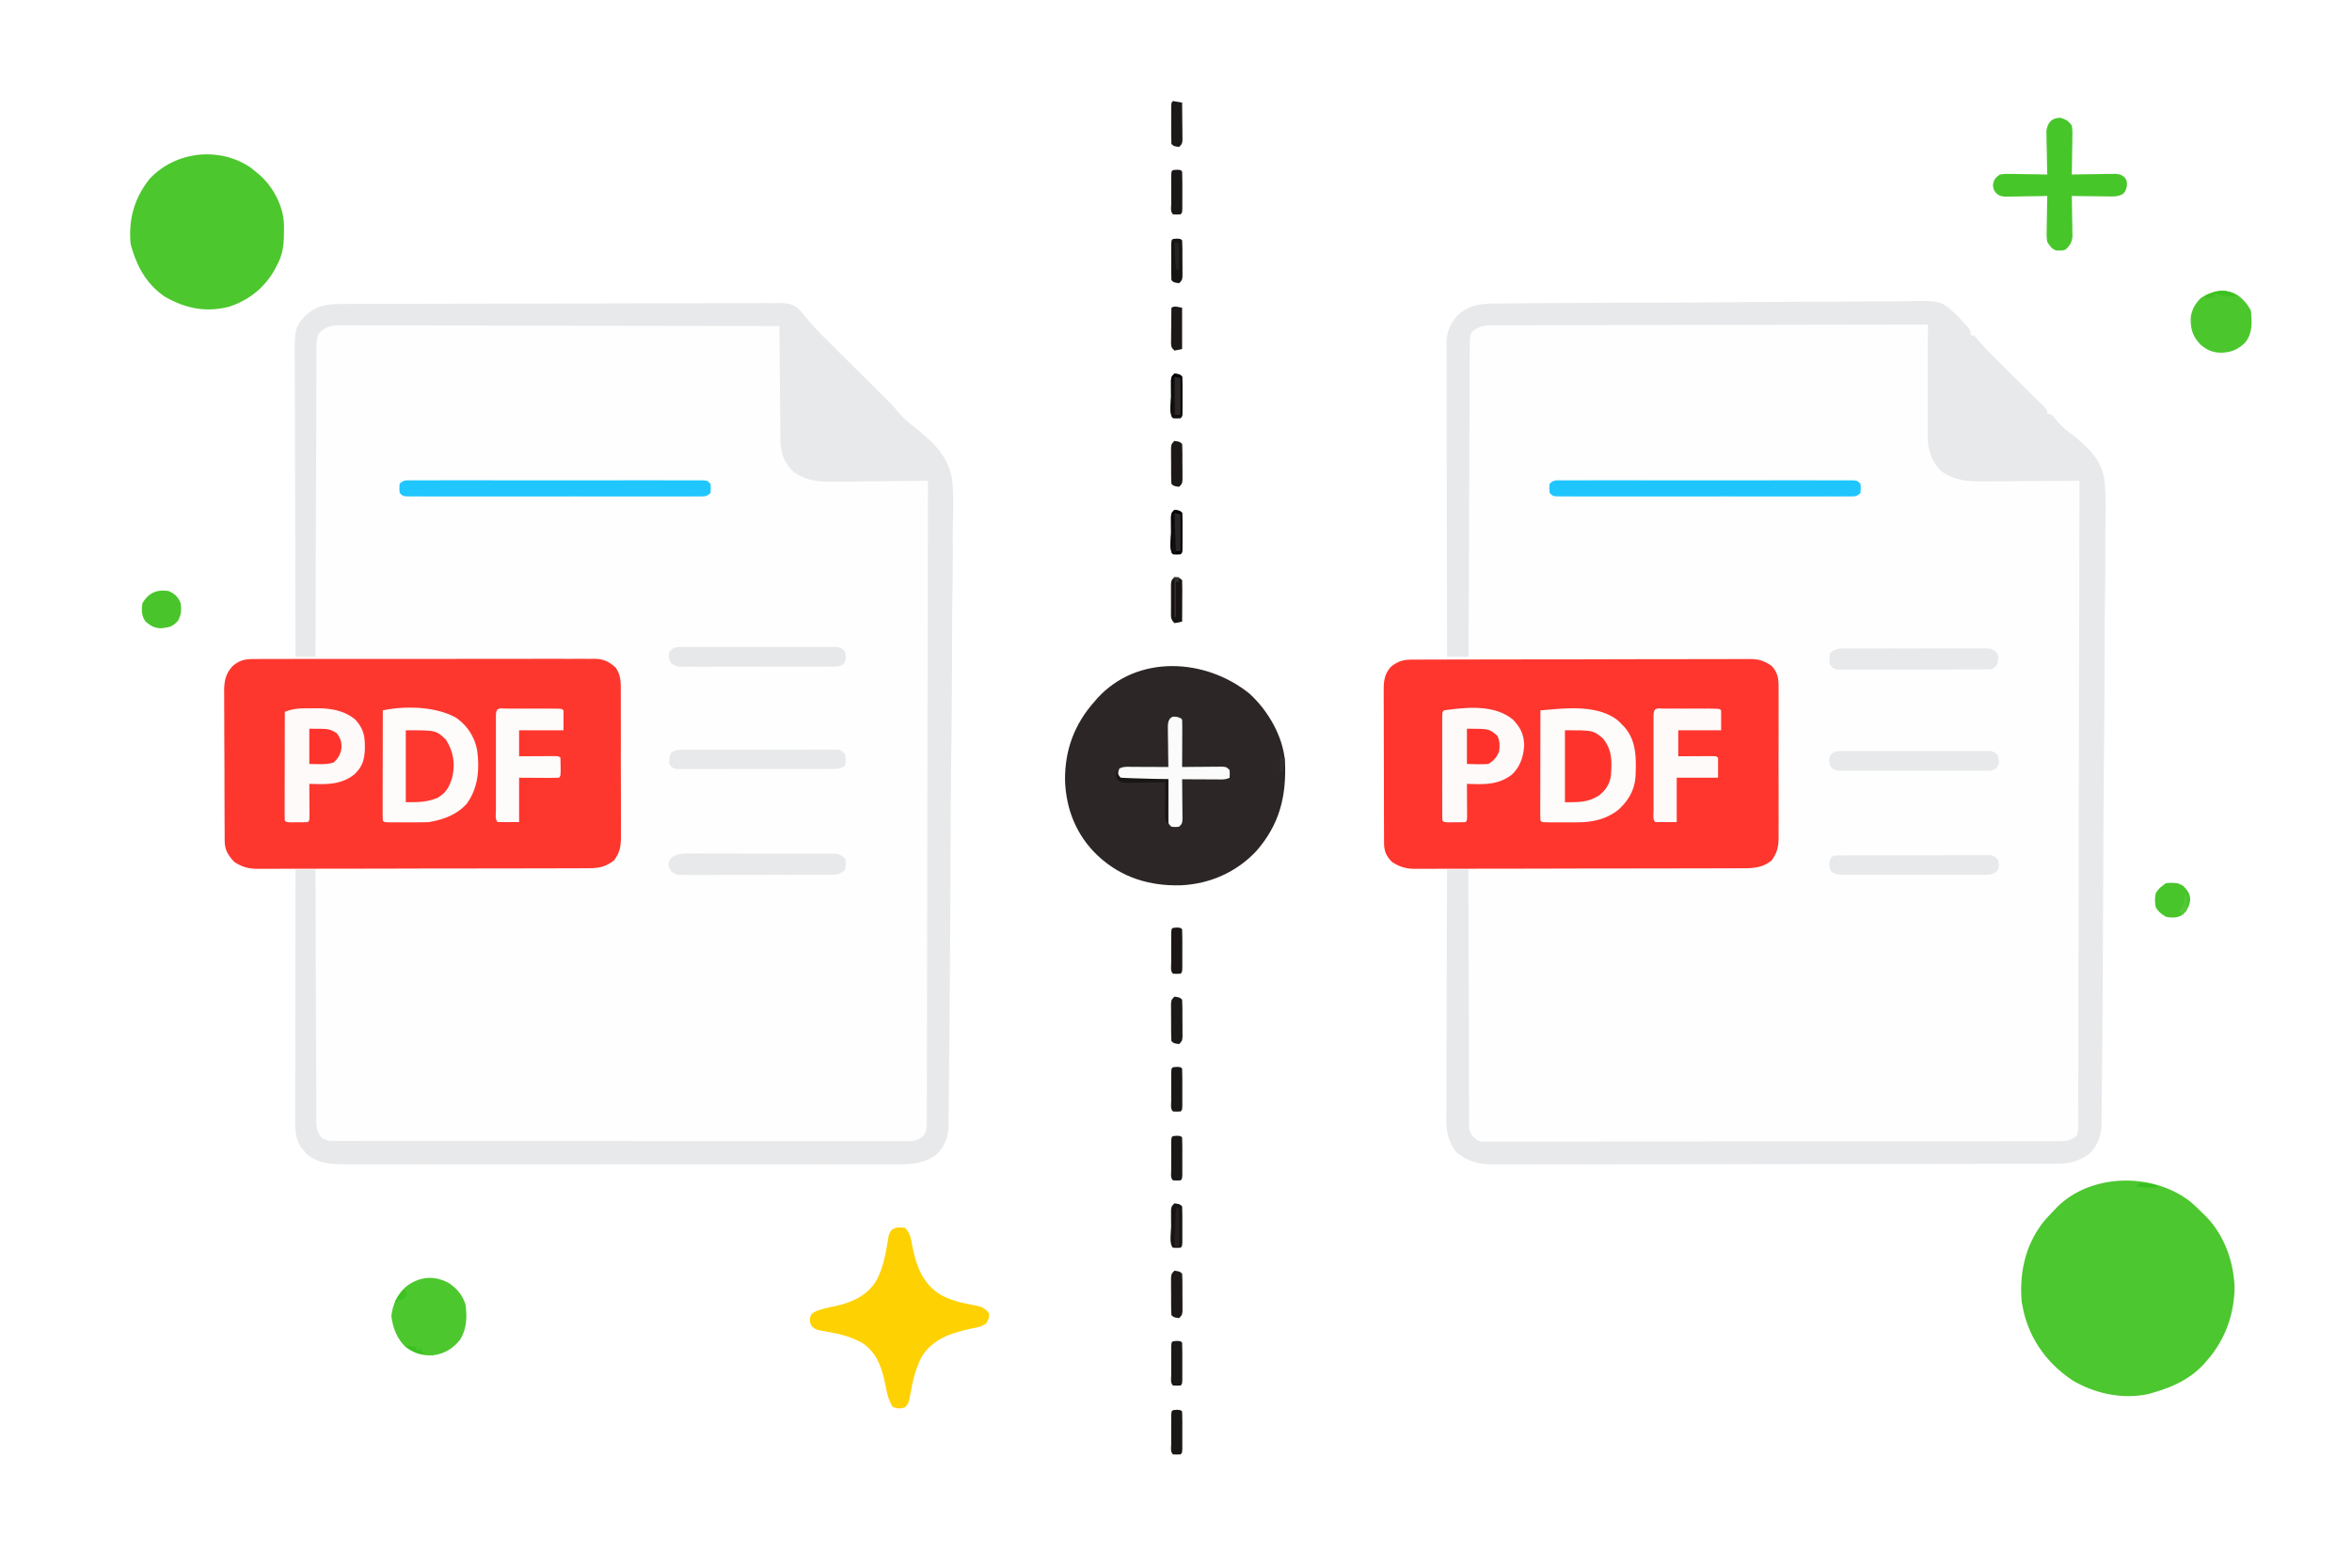 <svg xmlns="http://www.w3.org/2000/svg" width="300" height="200" viewBox="0 0 300 200"><path d="M0 0h300v200H0z" fill="#fff"/><path d="m44.312 41.311.713-.002q.977-.002 1.955.004 1.055.003 2.11 0 2.066 0 4.131.006 2.404.006 4.808.006 4.287.002 8.574.012 4.164.01 8.327.012h.518l2.063.001 7.928.008 2.397.003q2.521.002 5.041.008l2.085.004q1.128.001 2.255.005h.673l.605.003.527.001c.392.024.392.024.587.22.02.491.028.977.028 1.468l.002.466.003 1.005q.002.797.008 1.594.017 2.267.023 4.533.003 1.385.016 2.77.004.527.003 1.054 0 .74.009 1.481l-.004.436c.023 1.307.499 2.279 1.304 3.296 1.868 1.503 3.651 1.573 5.953 1.566l.99.009q1.293.01 2.587.011 1.324.004 2.648.016 2.59.018 5.181.022a27792 27792 0 0 1 .054 36.152q.007 6.026.021 12.052.013 6.181.016 12.362.002 3.816.014 7.631.007 2.615.005 5.229-.002 1.51.005 3.02.007 1.381.002 2.763-.001.5.004 1.001.005.679-.002 1.358l.001.763c-.161.899-.45 1.214-1.098 1.85-.653.218-1.141.221-1.829.222l-.386.002-1.288.002-.93.003q-1.28.003-2.561.004l-2.76.006q-3.333.007-6.667.01l-1.882.002a18205 18205 0 0 1-14.389.014h-.68q-5.452.005-10.904.017-5.594.012-11.188.014-3.142 0-6.285.009-2.675.008-5.351.005-1.365-.002-2.731.004-1.249.006-2.499.001-.453-.001-.905.004c-2.536.023-2.536.023-3.307-.582-.647-.814-.631-1.422-.63-2.435l-.001-.412q0-.686.002-1.371v-.982q0-1.334.003-2.668l.002-2.787q.001-2.64.004-5.279.003-3.004.004-6.009.003-6.182.01-12.363h-8.789v-.195l.7-.001a10103 10103 0 0 0 18.49-.04l.407-.001q3.266-.008 6.531-.012 3.352-.004 6.703-.016 1.883-.007 3.764-.007 1.772 0 3.543-.01.65-.002 1.3-.001.888.001 1.776-.007l.518.004c1.125-.016 2.013-.234 2.945-.887.899-1.115.893-2.132.882-3.527l.004-.646q.004-1.054-.001-2.107l.002-1.469a646 646 0 0 0-.004-3.075q-.006-1.774.002-3.548.006-1.712.001-3.423-.001-.726.002-1.452.002-1.016-.005-2.03l.005-.604c-.014-1.206-.119-1.971-.887-2.923-1.037-.709-1.992-.895-3.226-.883l-.485-.004q-.798-.004-1.597-.001l-1.149-.006a574 574 0 0 0-3.112-.006q-1.627-.003-3.255-.01a2109 2109 0 0 0-6.161-.014q-3.508-.006-7.016-.019-7.213-.027-14.427-.037v-.195h2.539l-.002-.632q-.02-7.604-.029-15.208-.004-3.677-.014-7.355-.009-3.204-.011-6.409a1100 1100 0 0 0-.007-3.395q-.006-1.597-.004-3.194 0-.587-.004-1.173a189 189 0 0 1-.001-1.6l-.005-.471c.007-.891.085-1.475.662-2.166 1.055-.985 2.128-.89 3.491-.877m145.544.049.607-.002.665.003.708-.001q.973 0 1.945.003 1.048.002 2.098.001 1.817 0 3.635.003 2.627.004 5.255.005 4.263.001 8.526.007l8.282.008h.516l2.561.001q10.624.006 21.247.02l.004.574q.017 2.685.043 5.37.013 1.38.021 2.761.008 1.333.023 2.667.005.507.007 1.014c.009 2.245.052 4.191 1.514 6.026 1.093 1.078 2.476 1.342 3.955 1.354l.451.006 1.474.016 1.022.012 2.69.03 2.745.031q2.693.032 5.387.06a34936 34936 0 0 1 .043 35.495l.001.753q.005 6.043.017 12.085.011 6.197.013 12.394.002 3.826.011 7.652.006 2.621.004 5.243-.002 1.513.004 3.028.005 1.385.001 2.77-.001.502.003 1.004.003.68-.002 1.361l.001.765c-.114.77-.326 1.092-.878 1.631-.654.218-1.143.221-1.833.221l-.387.001q-.646.002-1.292.001l-.932.002q-1.284.003-2.569.003l-2.768.004-6.687.008-3.147.003a19101 19101 0 0 1-13.171.009h-.681q-5.468.003-10.937.013-5.61.01-11.221.011-3.151 0-6.303.007-2.683.007-5.366.004-1.37-.001-2.739.003-1.253.005-2.506 0-.454-.001-.908.003-.616.004-1.232-.002l-.692.001c-.732-.118-1.055-.366-1.581-.879-.286-.572-.219-1.074-.219-1.713l-.001-.417.002-1.389v-.993q0-1.351.003-2.702l.002-2.821.004-5.346q.003-3.042.004-6.085.003-6.259.01-12.519h-8.203v-.195l.697-.001a10010 10010 0 0 0 18.399-.04l.406-.001q3.249-.008 6.498-.012a2642 2642 0 0 0 6.671-.016q1.872-.007 3.746-.007 1.764 0 3.527-.01.646-.003 1.293-.001.885.001 1.769-.007l.514.004c1.175-.016 2.152-.265 3.161-.887.916-1.105.893-2.152.882-3.548l.004-.653q.004-1.065-.001-2.129l.002-1.483q.002-1.553-.004-3.105a501 501 0 0 1 .002-3.584q.006-1.728.001-3.457-.001-.734.002-1.467a233 233 0 0 0-.005-2.05l.005-.612c-.013-1.12-.063-1.881-.887-2.715-1.537-1.193-3.746-.893-5.579-.888l-1.167-.006a664 664 0 0 0-3.157-.006q-1.651-.003-3.303-.01-3.125-.011-6.25-.014-3.559-.006-7.118-.019-7.322-.023-14.641-.033v-.195h2.734l-.002-.638q-.026-7.677-.038-15.355-.006-3.713-.019-7.425-.012-3.236-.014-6.471a979 979 0 0 0-.009-3.427q-.008-1.613-.006-3.225a169 169 0 0 0-.005-1.185q-.005-.808-.001-1.615l-.007-.475c.008-.715.072-1.153.448-1.768.707-.665 1.236-.848 2.202-.847" fill="#FEFEFE"/><path d="m32.748 84.079.573-.004q.95-.004 1.898 0l1.362-.005q1.85-.005 3.698-.002 1.738 0 3.478-.003 3.654-.004 7.308.002 3.342.004 6.683-.006 3.433-.009 6.866-.006 1.927.003 3.853-.004a522 522 0 0 1 3.623.002q.665.002 1.329-.002.907-.003 1.815.004l.531-.007c1.223.018 1.826.299 2.75 1.106.745 1.024.67 2.092.665 3.309l.004.646q.005 1.055.002 2.111l.003 1.47q.003 1.54-.001 3.079a601 601 0 0 0 .006 3.552q.006 1.713.004 3.426 0 .727.004 1.454.004 1.017-.003 2.033l.006.605c-.013 1.211-.165 1.939-.885 2.925-1.177.913-2.083 1.006-3.531 1.005l-.556.002-1.854.004-1.326.004q-1.804.005-3.609.007l-2.254.004a6908 6908 0 0 1-7.862.009h-.407q-3.26.003-6.52.013-3.348.01-6.695.011-1.879 0-3.758.007-1.768.007-3.536.004-.649 0-1.297.004-.887.004-1.772-.001l-.517.006c-1.135-.012-1.994-.246-2.942-.883-.77-.811-1.219-1.538-1.225-2.664l-.006-.549v-.598l-.005-.633q-.006-1.038-.008-2.076l-.005-1.444q-.005-1.514-.005-3.028a636 636 0 0 0-.017-3.876q-.008-1.492-.007-2.983-.001-.714-.007-1.429-.006-1-.002-2.001l-.009-.594c.013-1.251.223-2.195 1.102-3.124 1.007-.858 1.798-.893 3.061-.882" fill="#FE372E"/><path d="m180.491 84.151.566-.002 1.89-.004 1.35-.004q1.838-.005 3.677-.007l2.296-.004a7157 7157 0 0 1 8.006-.009h.414q3.32-.003 6.641-.013 3.409-.01 6.818-.011 1.914 0 3.828-.007 1.801-.007 3.602-.004.661 0 1.322-.004.903-.004 1.805.001l.528-.006c1.143.012 1.803.225 2.743.883.952 1.013.893 2.011.882 3.327l.004.652c.004.71.001 1.42-.001 2.13l.002 1.483q.002 1.553-.004 3.106-.006 1.792.002 3.584.006 1.728.001 3.456-.001.733.002 1.467.002 1.026-.005 2.052l.005.61c-.014 1.215-.174 1.944-.887 2.937-1.113.933-2.329 1.006-3.719 1.005l-.554.002-1.846.004-1.32.004q-1.797.005-3.593.007l-2.244.004a6848 6848 0 0 1-7.828.009h-.405q-3.246.003-6.491.013-3.333.01-6.666.011-1.871 0-3.742.007-1.76.007-3.521.004-.646 0-1.291.004-.882.004-1.765-.001l-.515.006c-1.132-.012-1.991-.247-2.937-.883-.745-.783-1-1.387-1.004-2.455l-.004-.555-.001-.608-.003-.641q-.004-1.052-.005-2.104l-.003-1.46-.004-2.672q-.001-1.77-.008-3.539-.008-1.898-.008-3.797-.001-.724-.005-1.448a342 342 0 0 1-.002-2.025l-.005-.604c.007-1.194.108-2.107.961-3.021 1.074-.822 1.713-.88 3.043-.879" fill="#FE362E"/><path d="m190.754 38.726.735-.01a223 223 0 0 1 2.004-.014q1.084-.006 2.167-.02c1.742-.017 3.484-.025 5.226-.032l2.466-.013a2455 2455 0 0 1 10.335-.037l.534-.001c2.852-.006 5.703-.028 8.554-.056q4.4-.043 8.8-.046c1.645-.002 3.289-.009 4.934-.031q2.101-.029 4.202-.017a73 73 0 0 0 2.14-.014c4.697-.106 4.697-.106 6.654 1.7 1.862 1.945 1.862 1.945 1.862 2.638h.391c.271.275.271.275.59.663.837.983 1.744 1.884 2.662 2.79l1.081 1.074q.847.84 1.695 1.678.823.814 1.643 1.63l.518.51.473.471.419.414c.294.341.294.341.294.731l.586.195c.269.29.269.29.564.667.509.605 1.039 1.1 1.668 1.58 2.079 1.59 4.057 3.295 4.464 5.998.231 1.971.178 3.963.129 5.943-.02 1.038-.012 2.077-.007 3.115.005 2.027-.015 4.053-.044 6.079a577 577 0 0 0-.042 7.087c-.008 4.214-.038 8.428-.081 12.641a1855 1855 0 0 0-.088 12.259l-.003.764-.011 3.041q-.026 6.909-.07 13.818l-.004.708q-.026 4.376-.069 8.753-.012 1.219-.02 2.439-.01 1.403-.027 2.806l-.008 1.015q-.005.69-.015 1.38l-.007.774c-.143 1.338-.604 2.565-1.641 3.469-1.332.896-2.422 1.195-4.027 1.199l-.387.002-1.287.002-.931.003q-1.28.003-2.561.004-1.381.002-2.761.006-3.334.007-6.669.01l-1.883.002a18251 18251 0 0 1-14.405.014h-.68q-5.454.005-10.908.017-5.6.012-11.199.014-3.144 0-6.288.009-2.677.009-5.354.005a425 425 0 0 0-2.731.004q-1.251.006-2.502.001-.452-.001-.903.004c-2.047.019-3.537-.245-5.162-1.551-1.361-1.721-1.304-3.292-1.285-5.384v-1.005q0-1.359.01-2.719.006-1.422.006-2.845.004-2.69.017-5.383.012-3.065.017-6.13.013-6.303.039-12.606h2.734l.001 1.269q.005 5.911.025 11.821.011 3.039.013 6.078.001 2.648.013 5.297.006 1.403.005 2.805-.002 1.32.008 2.64a91 91 0 0 1 0 .969q-.002.662.007 1.323l.002.748c.16.837.443 1.089 1.1 1.621.614.145.614.145 1.295.122l.388.004q.645.002 1.29-.004.467.001.933.004 1.283.004 2.566-.003 1.384-.003 2.767.002 2.71.003 5.422-.004 3.155-.005 6.311-.004 5.629.001 11.258-.01 5.465-.01 10.93-.008a9137 9137 0 0 0 13.794-.005q2.2-.002 4.401-.001 2.681.001 5.362-.006 1.368-.004 2.737-.003 1.252.001 2.504-.004.454-.002.907 0 .615.001 1.231-.004l.691-.001c.672-.082 1.041-.258 1.58-.66.289-.577.221-1.093.222-1.738l.002-.427q.002-.715.002-1.431l.003-1.031q.004-1.421.005-2.843l.007-3.062.011-5.309.016-7.676.026-12.452.024-12.099.002-.753.008-3.739q.033-15.518.063-31.035l-.566.005q-2.651.024-5.302.035-1.363.006-2.725.019-1.316.012-2.633.015-.501.002-1.001.008c-2.094.025-3.627-.098-5.4-1.291-1.392-1.424-1.741-2.866-1.731-4.811v-.456q0-.743.003-1.487l.001-1.034q.001-1.357.005-2.715.003-1.386.004-2.773.003-2.719.01-5.437a16441 16441 0 0 0-24.302.041l-.516.001q-4.136.008-8.273.012-4.244.004-8.487.016-2.619.007-5.238.007-1.795 0-3.591.008-1.036.005-2.072.003-1.124-.002-2.246.007l-.662-.004c-1.189.013-1.917.078-2.816.887-.313.626-.225 1.307-.226 1.995l-.003.509q-.005.849-.006 1.697l-.006 1.213q-.008 1.65-.013 3.3l-.015 3.446-.027 6.528-.031 7.431q-.033 7.645-.063 15.289h-2.734q-.021-8.024-.03-16.049-.004-3.726-.014-7.452-.009-3.247-.011-6.495-.001-1.72-.007-3.439-.006-1.618-.004-3.237 0-.594-.004-1.188a194 194 0 0 1-.001-1.623l-.005-.474c.012-1.44.462-2.586 1.46-3.647 1.404-1.288 2.968-1.464 4.799-1.46" fill="#E8E9EB"/><path d="m43.829 38.786.74-.005a342 342 0 0 1 2.026-.005q1.093-.002 2.188-.008 2.39-.01 4.78-.012l2.985-.005q4.134-.01 8.268-.013h.534l1.609-.001h.538q4.318-.003 8.635-.022 4.435-.018 8.87-.019 2.49 0 4.979-.012 2.119-.012 4.238-.006 1.081.004 2.162-.005c.782-.008 1.563-.003 2.345.002l.688-.013c1.157.019 1.812.123 2.654.952a23 23 0 0 1 .666.816l.64.737.338.392c.746.83 1.545 1.61 2.337 2.396l.971.967 2.062 2.052q1.197 1.19 2.392 2.381l.95.944.591.589.514.512c.271.282.542.566.787.871.625.77 1.292 1.407 2.067 2.019 2.422 1.915 4.668 3.854 5.079 7.055.169 1.831.13 3.668.079 5.503-.023 1.045-.013 2.09-.008 3.135a328 328 0 0 1-.051 6.115 530 530 0 0 0-.048 7.13c-.009 4.24-.043 8.479-.092 12.718a1695 1695 0 0 0-.1 12.332l-.016 3.83c-.033 7.807-.077 15.614-.162 23.421q-.013 1.226-.023 2.453-.011 1.411-.03 2.822-.006.511-.009 1.021-.005.694-.017 1.388l-.008.779c-.143 1.336-.583 2.444-1.603 3.343-1.669 1.261-3.682 1.218-5.678 1.205l-.932.004q-1.274.004-2.546-.001-1.375-.001-2.752.003-2.693.005-5.384 0a2441 2441 0 0 0-5.007-.001l-1.267.001q-5.936.002-11.871-.004-5.09-.005-10.181.001a7089 7089 0 0 1-13.092.003h-.627q-2.186-.001-4.371.002-2.664.004-5.328-.003a492 492 0 0 0-2.717 0q-1.245.003-2.489-.003a97 97 0 0 0-.898.001c-1.889.011-3.575-.078-5.106-1.296l-.36-.43-.372-.425c-.654-1.031-.751-2.1-.749-3.298l-.001-.419q0-.69.004-1.38v-.994q0-1.345.005-2.689.004-1.407.003-2.814.002-2.662.008-5.325.005-3.031.008-6.063.006-6.235.02-12.47h2.539l.004 1.254q.017 5.842.043 11.683.014 3.003.021 6.007.007 2.617.02 5.235.007 1.386.01 2.772.002 1.304.011 2.609l.002.958q0 .654.007 1.308l.003.739c.082.697.238 1.06.661 1.615.699.466 1 .44 1.83.44l.386.002q.644.002 1.289-.001l.93.002q1.28.003 2.563.001l2.761.003q2.706.004 5.412.002l6.298.002q5.958.003 11.916.001 5.454-.001 10.908.005 5.596.006 11.192.005 3.143 0 6.287.003 2.676.004 5.352 0 1.366-.002 2.732.001 1.25.003 2.5-.001.453-.001.906.002.614.002 1.229-.002h.69c.677-.082 1.037-.251 1.579-.659.483-.725.44-1.088.442-1.954l.002-.427q.003-.713.001-1.427l.004-1.029q.004-1.417.004-2.835l.006-3.054q.007-2.647.009-5.295.005-3.828.013-7.655.013-6.209.022-12.419a25332 25332 0 0 1 .029-16.546q.029-15.481.052-30.957l-.548.008q-2.568.036-5.137.053-1.32.008-2.64.028-1.276.019-2.553.023a74 74 0 0 0-.969.013c-2.016.038-3.634-.071-5.341-1.296-1.197-1.233-1.62-2.408-1.625-4.12l-.006-.474q-.008-.772-.013-1.544l-.012-1.073q-.015-1.41-.025-2.819-.012-1.44-.028-2.879-.026-2.824-.048-5.646a16583 16583 0 0 0-24.469-.043l-.52-.001q-4.165-.005-8.33-.017-4.273-.011-8.545-.013-2.637-.002-5.274-.011-1.808-.006-3.615-.004-1.043.002-2.087-.004a284 284 0 0 0-2.262-.001l-.667-.007c-1.191.009-1.937.054-2.826.882-.551.701-.447 1.564-.445 2.418l-.004.505q-.004.838-.004 1.677l-.006 1.201q-.007 1.632-.011 3.263-.005 1.705-.013 3.41a5194 5194 0 0 0-.023 6.458l-.027 7.351q-.029 7.561-.052 15.123h-2.539q-.028-7.971-.04-15.942-.005-3.701-.019-7.402-.012-3.226-.014-6.453a972 972 0 0 0-.009-3.416q-.008-1.608-.006-3.217a166 166 0 0 0-.005-1.179c-.031-4.212-.031-4.212 1.245-5.829l.374-.3.37-.311c1.416-.909 2.582-.959 4.238-.955" fill="#E8E9EA"/><path d="M159.399 88.513c2.361 2.167 4.264 5.439 4.506 8.676.184 4.435-.698 7.979-3.645 11.373-2.519 2.696-5.918 4.202-9.599 4.379-4.01.125-7.636-.983-10.622-3.761-2.723-2.572-4.071-5.902-4.193-9.62-.042-3.863 1.201-7.213 3.803-10.107l.307-.362c5.144-5.661 13.854-5.119 19.444-.578" fill="#2C2726"/><path d="M279.41 153.326c.502.438.978.891 1.45 1.361l.458.437c2.368 2.412 3.579 5.757 3.705 9.096-.04 3.506-1.236 6.786-3.577 9.412l-.344.399c-1.844 1.998-4.13 2.979-6.687 3.703l-.371.105c-3.293.721-6.809-.038-9.671-1.723-3.178-2.113-5.41-5.127-6.276-8.87l-.089-.449-.134-.671c-.331-3.77.47-7.397 2.888-10.382a36 36 0 0 1 1.347-1.447l.35-.371c4.408-4.291 12.222-4.324 16.95-.599" fill="#4CC72F"/><path d="M31.946 21.362a25 25 0 0 1 .867.708l.374.309c1.689 1.529 2.912 3.866 3.031 6.153q.007.516.001 1.033l-.004.547c-.033 1.353-.217 2.472-.862 3.676l-.251.5c-1.308 2.394-3.366 4.046-5.959 4.863-2.956.729-5.514.192-8.125-1.309-2.389-1.611-3.667-4.04-4.366-6.776-.255-3.123.453-5.743 2.423-8.234 3.299-3.548 8.881-4.158 12.872-1.471" fill="#4DC72E"/><path d="M115.43 156.641c.716.665.79 1.561.964 2.478.49 2.376 1.259 4.482 3.332 5.92 1.398.831 2.87 1.181 4.454 1.461.88.168 1.442.311 1.991 1.078-.013.533-.1.839-.403 1.276-.577.436-1.234.514-1.929.652-2.478.545-4.764 1.259-6.22 3.487-.836 1.553-1.199 3.156-1.504 4.88-.213 1.127-.213 1.127-.638 1.643-.634.246-.974.206-1.611-.024-.567-.912-.745-1.82-.94-2.856-.442-2.117-1.026-4-2.892-5.271-1.536-.894-3.12-1.234-4.857-1.527-1.176-.217-1.176-.217-1.674-.684-.183-.404-.183-.404-.207-1.002.22-.574.22-.574.816-.881.777-.306 1.566-.469 2.382-.633 2.144-.475 3.987-1.259 5.225-3.162.869-1.544 1.191-3.2 1.479-4.928l.086-.492.071-.441c.338-1.067 1.052-1.102 2.076-.974" fill="#FED102"/><path d="M206.189 91.772c.346.304.346.304.647.61l.288.288c1.64 1.798 1.572 4.055 1.495 6.329-.109 1.755-.874 3.085-2.145 4.267-1.547 1.255-3.346 1.641-5.305 1.643l-.388.001-.808-.001q-.62-.001-1.241.001l-.786-.001-.722-.001c-.544-.025-.544-.025-.74-.22a30 30 0 0 1-.022-1.313v-.416q0-.683.003-1.367l.001-.945q.001-1.246.005-2.492.003-1.27.004-2.541.003-2.494.01-4.989l1.119-.095.629-.053c2.622-.208 5.708-.304 7.956 1.296" fill="#FEFBFB"/><path d="M58.13 91.541c1.436.975 2.381 2.42 2.721 4.122.336 2.441.156 4.837-1.321 6.876-1.267 1.416-3.012 2.033-4.842 2.345q-.663.026-1.328.026l-.762.001-.393-.001q-.6-.001-1.198.001l-.759-.001-.697-.001c-.528-.026-.528-.026-.723-.221a30 30 0 0 1-.022-1.313v-.416q0-.683.003-1.367l.001-.945q.001-1.246.005-2.492.003-1.27.004-2.541.003-2.494.01-4.989c2.872-.596 6.686-.511 9.302.916" fill="#FEFCFB"/><path d="M192.969 91.797c.935.978 1.366 1.816 1.44 3.162-.045 1.477-.488 2.841-1.575 3.87-1.77 1.349-3.599 1.242-5.725 1.172l.003.427q.006.952.009 1.904l.005.673.002.639.003.592c-.022.452-.022.452-.217.647-.455.02-.911.025-1.367.024l-.757.002c-.61-.026-.61-.026-.806-.221-.02-.43-.025-.861-.025-1.292l-.001-.409v-1.345l-.001-.93.001-1.953q.001-1.254-.001-2.508v-2.847q-.001-.645.001-1.291v-.743c.026-.55.026-.55.222-.745 2.884-.4 6.392-.779 8.789 1.172M39.685 90.369l.643-.01c1.843-.001 3.515.248 4.985 1.438 1.154 1.283 1.263 2.268 1.218 3.964-.086 1.331-.369 2.094-1.328 3.03-1.725 1.369-3.645 1.284-5.75 1.209l.003.427q.006.952.009 1.904l.005.673.002.639.003.592c-.022.453-.022.453-.217.648-.455.02-.911.025-1.367.024l-.757.002c-.611-.026-.611-.026-.806-.221a29 29 0 0 1-.022-1.295v-.41l.003-1.347.001-.932q.001-1.229.005-2.457l.004-2.506q.003-2.46.01-4.92c1.137-.48 2.133-.455 3.357-.452" fill="#FEFAFA"/><path d="M262.805 15.027c.742.229.989.375 1.453.989.089.662.089.662.076 1.443l-.003.417a103 103 0 0 1-.024 1.313l-.011.893a227 227 0 0 1-.038 2.184l.561-.012q1.033-.02 2.066-.031.447-.006.893-.016.643-.013 1.286-.017l.781-.012c.662.089.662.089 1.143.441.301.428.301.428.301 1.124-.195.671-.195.671-.511 1.003-.643.351-1.136.321-1.867.312l-.404-.003q-.636-.006-1.271-.018l-.864-.008q-1.057-.01-2.114-.029l.012.522q.02.964.031 1.927.006.416.016.832.014.6.017 1.2l.012.729c-.105.767-.328 1.084-.87 1.625-.391.13-.391.13-.781.122l-.391.008c-.615-.204-.821-.572-1.172-1.106-.089-.649-.089-.649-.076-1.377l.003-.39q.008-.612.024-1.224l.011-.833q.014-1.018.038-2.035l-.543.012q-1 .02-2.001.031-.433.006-.865.016a85 85 0 0 1-1.245.017l-.756.012c-.645-.089-.645-.089-1.117-.447-.308-.422-.308-.422-.406-1.008.122-.734.29-.92.879-1.367.645-.089.645-.089 1.401-.076l.404.003q.636.008 1.271.024l.864.011q1.057.014 2.114.038l-.016-.558a190 190 0 0 1-.038-2.059q-.007-.445-.02-.889a68 68 0 0 1-.022-1.281l-.016-.778c.175-1.082.672-1.654 1.783-1.673" fill="#47C62A"/><path d="m199.113 61.276.454.003.481-.002q.803-.001 1.605.001l1.147-.002q1.561-.002 3.122 0h3.261q2.739-.001 5.478.002 3.17.003 6.34-.001 2.718-.003 5.436-.001 1.625.001 3.25-.001 1.527-.001 3.055.002h1.124q.764-.001 1.529.002l.454-.003c1.021.008 1.021.008 1.456.443.049.586.049.586 0 1.172-.49.49-.787.438-1.456.443l-.454-.003-.481.002q-.803.001-1.605-.001l-1.147.002q-1.561.002-3.122 0h-3.261q-2.739.001-5.478-.002-3.17-.003-6.34.001-2.718.003-5.436.001-1.625-.001-3.25.001-1.527.001-3.055-.002h-1.124q-.764.001-1.529-.002l-.454.003c-1.021-.008-1.021-.008-1.456-.443-.049-.586-.049-.586 0-1.172.49-.49.787-.438 1.456-.443" fill="#1FC6FE"/><path d="m52.433 61.276.454.003.481-.002q.803-.001 1.605.001l1.147-.002q1.561-.002 3.122 0h3.261q2.739-.001 5.478.002 3.17.003 6.34-.001 2.718-.003 5.436-.001 1.625.001 3.25-.001 1.527-.001 3.055.002h1.124q.764-.001 1.529.002l.454-.003c1.021.008 1.021.008 1.456.443.049.586.049.586 0 1.172-.49.49-.787.438-1.456.443l-.454-.003-.481.002q-.802.001-1.605-.001l-1.147.002q-1.561.002-3.122 0h-3.261q-2.739.001-5.478-.002-3.17-.003-6.34.001-2.718.003-5.436.001-1.625-.001-3.25.001-1.527.001-3.055-.002h-1.124q-.764.001-1.529-.002l-.454.003c-1.021-.008-1.021-.008-1.456-.443-.049-.586-.049-.586 0-1.172.49-.49.787-.438 1.456-.443" fill="#20C6FE"/><path d="m212.401 90.403.539.001.549-.001 1.153.001q.885.001 1.771-.001l1.117.001.539-.001c1.245.005 1.245.005 1.463.222v2.539h-5.469v3.32l1.061-.007 1.368-.005.701-.005.666-.002.617-.003c.469.022.469.022.665.218v2.539h-5.273v5.664h-2.734c-.369-.369-.22-1.015-.221-1.505l-.001-.415v-1.364l-.001-.943.001-1.98q.001-1.271-.001-2.544v-2.887q-.001-.654.001-1.309v-.754c.046-1.033.582-.775 1.488-.779" fill="#FEFAFA"/><path d="M57.227 163.672c1.048.699 1.748 1.526 2.148 2.734.217 1.594.167 3.066-.66 4.475-.893 1.15-2.044 1.843-3.489 2.026-1.345.082-2.371-.252-3.468-1.032-1.134-1.098-1.647-2.448-1.843-3.992.184-1.498.731-2.714 1.861-3.729 1.683-1.297 3.548-1.498 5.451-.483" fill="#4CC72E"/><path d="m64.744 90.403.539.001.549-.001 1.153.001q.885.001 1.771-.001l1.117.001.539-.001c1.245.005 1.245.005 1.463.222v2.539h-5.664v3.32l1.104-.007 1.423-.005.729-.005.692-.002.642-.003c.488.022.488.022.683.218q.027.585.024 1.172l.002.647c-.026.524-.026.524-.221.72q-.564.024-1.13.019l-.623-.002-.798-.005-2.527-.012v5.664h-2.734c-.369-.369-.22-1.015-.221-1.505l-.001-.415v-1.364l-.001-.943.001-1.98q.001-1.271-.001-2.544v-2.887q-.001-.654.001-1.309v-.754c.046-1.033.582-.775 1.488-.779" fill="#FEFBFB"/><path d="m88.327 108.886.608-.003q.994-.002 1.989.004l1.383-.001q1.448 0 2.896.007 1.858.007 3.715.003 1.427-.002 2.855.003h1.37q.957 0 1.913.007l.573-.003.527.006.457.002c.538.096.807.282 1.198.66.098.684.098.684 0 1.367-.539.522-.922.659-1.663.662l-.533.006-.58-.003-.614.004q-1.006.005-2.011.002l-1.397.003q-1.464.003-2.928-.001-1.878-.002-3.756.007-1.442.006-2.884.002-.692 0-1.385.004-.968.004-1.934-.003l-.58.006c-1.29-.014-1.29-.014-1.923-.47-.271-.415-.271-.415-.381-.903.11-.488.11-.488.48-.903.869-.525 1.609-.474 2.605-.464" fill="#E8E9EB"/><path d="m236.085 82.734.585-.004q.958-.005 1.916-.002l1.331-.003q1.395-.003 2.79.001 1.789.002 3.578-.007 1.374-.005 2.749-.002.66 0 1.319-.004.922-.004 1.843.003l.552-.006c1.223.014 1.223.014 1.863.456.271.429.271.429.258 1.137-.181.658-.181.658-.767 1.049-.385.05-.385.05-.83.051l-.513.004-.561-.001-.592.003q-.97.004-1.941.002l-1.346.003q-1.412.002-2.823 0a729 729 0 0 0-3.623.007q-1.39.004-2.781.003-.668 0-1.336.003-.933.003-1.866-.001l-.561.004-.513-.004h-.446c-.498-.095-.67-.255-.971-.659-.085-.684-.085-.684 0-1.367.693-.827 1.697-.67 2.686-.665M87 95.652l.538-.004.588.001.621-.003q1.018-.004 2.036-.002l1.412-.003q1.481-.002 2.961 0a803 803 0 0 0 3.801-.007q1.458-.004 2.917-.003.701 0 1.402-.003.978-.003 1.957.001l.588-.004.538.004h.468c.51.093.682.244.986.659.073.696.073.696 0 1.367-.615.41-.759.44-1.461.441l-.543.004-.594-.001-.627.003q-1.028.004-2.055.002l-1.425.003q-1.494.002-2.989 0-1.918-.001-3.837.007-1.472.004-2.943.003-.708 0-1.415.003-.987.003-1.975-.001l-.594.004-.543-.004h-.472c-.512-.093-.689-.238-.989-.659.024-.696.024-.696.195-1.367.614-.409.754-.44 1.453-.441" fill="#E8E9EA"/><path d="m86.812 82.543.543-.005.594.004.627-.003q1.028-.003 2.055.001l1.425-.002q1.494-.001 2.989.003 1.918.004 3.837-.002 1.472-.003 2.943 0 .708.001 1.415-.002.987-.001 1.975.004l.594-.004.543.005.472.001c.509.093.682.249.989.66.126 1.004.126 1.004-.243 1.497-.433.33-.668.335-1.209.337l-.537.006-.588-.003-.62.004q-1.017.005-2.034.002l-1.411.003q-1.479.003-2.959-.001-1.897-.002-3.796.007-1.457.006-2.914.002-.7 0-1.4.004-.978.004-1.955-.003l-.587.006c-1.304-.014-1.304-.014-1.941-.469-.337-.518-.379-.786-.27-1.392.441-.576.747-.659 1.461-.66" fill="#E7E8EA"/><path d="m234.611 109.129.522-.004.574.001.603-.003q.992-.004 1.982-.002l1.374-.003q1.441-.002 2.882 0a760 760 0 0 0 3.699-.007q1.418-.004 2.837-.003.682 0 1.364-.003.953-.003 1.905.001l.573-.004.523.004h.455c.501.094.673.256.977.659.085.586.085.586 0 1.172-.347.407-.639.566-1.169.639-.507.023-1.01.026-1.517.022l-.585.003q-.958.003-1.916-.001l-1.331.002q-1.395.001-2.79-.003a711 711 0 0 0-3.578.002q-1.374.003-2.749 0-.66-.001-1.319.002-.922.001-1.843-.004l-.552.004c-1.219-.012-1.219-.012-1.858-.334-.276-.332-.276-.332-.349-1.027.105-.967.378-1.111 1.286-1.113m.211-13.305.518-.005.566.004.598-.003q.98-.003 1.96.001l1.36-.002q1.426-.001 2.851.003 1.83.003 3.659-.002 1.404-.003 2.808 0 .675.001 1.35-.002.942-.001 1.884.004l.566-.004.518.005.45.001c.498.095.671.259.974.66.126 1.005.126 1.005-.245 1.497-.425.325-.647.335-1.179.335l-.518.005-.566-.004-.598.003q-.98.003-1.961-.001l-1.359.002q-1.425.001-2.851-.003a652 652 0 0 0-3.659.002q-1.404.003-2.808 0-.675-.001-1.35.002a296 296 0 0 1-1.884-.004l-.566.004-.518-.005-.45-.001c-.498-.095-.671-.259-.974-.66-.126-1.005-.126-1.005.245-1.497.425-.325.647-.335 1.179-.335" fill="#E8E9EA"/><path d="M51.758 93.164c3.885 0 3.885 0 5.139 1.221.949 1.546 1.196 3.044.78 4.829-.371 1.153-.743 1.907-1.818 2.544-1.404.604-2.527.586-4.102.586z" fill="#FE372F"/><path d="M285.365 37.627a5.4 5.4 0 0 1 1.744 2.021c.133 1.453.225 2.788-.684 3.994-.895.925-1.801 1.306-3.064 1.353-1.139-.011-1.841-.311-2.698-1.05-.993-1.045-1.265-1.988-1.234-3.405.127-1.032.565-1.778 1.282-2.515 1.537-.943 3-1.294 4.652-.397" fill="#4BC72D"/><path d="M199.609 93.164c3.581 0 3.581 0 4.834 1.025 1.221 1.492 1.17 2.956 1.025 4.834-.186 1.091-.693 1.823-1.561 2.489-1.409.88-2.594.831-4.298.831z" fill="#FE342C"/><path d="M150.122 91.455c.464.147.464.147.659.342q.024.672.019 1.344l-.001.406-.006 1.29-.003.872q-.003 1.071-.01 2.143l.514-.006q.943-.01 1.885-.015l.816-.008q.586-.007 1.172-.009l.713-.006c.565.044.565.044.956.434.024.513.024.513 0 .977-.561.28-1.042.217-1.668.214l-.77-.002-.809-.005-.813-.003-1.995-.009.006.514q.01.943.015 1.885l.008.816q.007.586.009 1.172l.006.713c-.044.564-.044.564-.434.955-.488.049-.488.049-.977 0-.391-.391-.391-.391-.435-.955l.006-.713.004-.77.01-.809.005-.813q.007-.997.019-1.994l-.55.006q-1.008.01-2.016.015-.437.003-.873.008-.627.007-1.254.009l-.762.006c-.599-.045-.599-.045-.99-.436.049-.5.049-.5.195-.977.571-.285 1.074-.217 1.711-.214l.393.001 1.242.006.842.003q1.032.003 2.064.01l-.009-.529q-.014-.971-.023-1.943-.004-.42-.012-.84a108 108 0 0 1-.013-1.209l-.009-.734c.067-.604.067-.604.331-.984.319-.207.319-.207.832-.158" fill="#FBFBFB"/><path d="M21.484 75.391c.814.344 1.219.749 1.563 1.563.105.947.098 1.368-.329 2.222-.696.79-1.161.878-2.197.977-.835-.021-1.322-.318-1.965-.854-.525-.787-.522-1.419-.391-2.344.773-1.317 1.845-1.781 3.32-1.563" fill="#49C52B"/><path d="M187.109 92.969c2.843 0 2.843 0 3.894.916.307.668.313 1.3.207 2.014-.323.727-.683 1.161-1.367 1.563-.917.078-1.812.026-2.734 0z" fill="#FE322A"/><path d="M39.453 92.969c2.578 0 2.578 0 3.516.586.49.659.633 1.161.574 1.965-.131.751-.411 1.209-.964 1.746-1.009.336-2.069.206-3.125.195z" fill="#FE332B"/><path d="M277.002 112.634c.681.006.902.045 1.502.415.529.562.779.883.867 1.66-.087.851-.309 1.24-.854 1.892-.669.508-1.333.501-2.148.391-.594-.293-.997-.621-1.367-1.172a3.8 3.8 0 0 1 0-1.953c.476-.598.476-.598.977-.977.305-.305.604-.243 1.025-.256" fill="#48C52B"/><path d="M150.098 118.335c.488.024.488.024.683.22.02.402.025.806.026 1.209l.001.743-.001.389q-.001.588.001 1.177l-.001.743-.001.688c-.025.519-.025.519-.22.715-.488.024-.488.024-.977 0-.357-.357-.221-.924-.221-1.404l-.001-.743.001-.389q.001-.588-.001-1.177l.001-.743.001-.688c.034-.707.034-.707.709-.741" fill="#1B1717"/><path d="M149.805 162.109c.691.105.691.105.977.391.05.874.036 1.75.037 2.625l.007.749.001.715.003.659c-.049.525-.049.525-.439.916-.691-.105-.691-.105-.977-.391-.05-.874-.036-1.75-.037-2.624l-.007-.75-.001-.715-.003-.659c.048-.525.048-.525.439-.916" fill="#1C1918"/><path d="M149.805 127.148c.691.105.691.105.977.391.05.874.036 1.75.037 2.625l.007.749.001.715.003.659c-.049.526-.049.526-.439.916-.691-.105-.691-.105-.977-.391-.05-.874-.036-1.75-.037-2.624l-.007-.75-.001-.715-.003-.659c.048-.525.048-.525.439-.916m-.196-114.257q.588.084 1.172.195.016 1.306.024 2.612l.01.752.004.717.006.663c-.044.529-.044.529-.434.92-.691-.105-.691-.105-.977-.391-.02-.388-.025-.777-.026-1.166l-.001-.716.002-.754-.002-.754.001-.716.001-.663c.025-.504.025-.504.22-.699" fill="#1C1919"/><path d="M149.805 73.633c.691.105.691.105.977.391q.024.587.019 1.173l-.002.719-.005.757-.003.759q-.004.933-.01 1.865c-.464.122-.464.122-.977.195-.524-.524-.441-.794-.443-1.526l-.001-.685.004-.719-.004-.719.001-.685.001-.631c.052-.504.052-.504.443-.894" fill="#181414"/><path d="M150.098 179.858c.488.025.488.025.683.22.02.388.025.777.026 1.166l.001.716-.002.754.002.754-.001.716-.001.663c-.025.505-.025.505-.22.7-.488.024-.488.024-.977 0-.352-.352-.221-.887-.221-1.361l-.001-.716.002-.754-.002-.754.001-.716.001-.663c.033-.668.042-.689.709-.723" fill="#1A1717"/><path d="M150.098 171.069c.488.025.488.025.683.22.02.388.025.777.026 1.166l.001.716-.002.754.002.754-.001.716-.001.663c-.025.505-.025.505-.22.7-.488.024-.488.024-.977 0-.352-.352-.221-.887-.221-1.361l-.001-.716.002-.754-.002-.754.001-.716.001-.663c.033-.668.042-.689.709-.723" fill="#1B1818"/><path d="M150.098 144.897c.488.025.488.025.683.22.02.388.025.777.026 1.166l.001.716-.002.754.002.754-.001.716-.001.663c-.025.505-.025.505-.22.7-.488.024-.488.024-.977 0-.352-.352-.221-.887-.221-1.361l-.001-.716.002-.754-.002-.754.001-.716.001-.663c.033-.668.042-.689.709-.723m0-8.791c.488.025.488.025.683.22.02.388.025.777.026 1.166l.001.716-.002.754.002.754-.001.716-.001.663c-.025.505-.025.505-.22.7-.488.024-.488.024-.977 0-.352-.352-.221-.887-.221-1.361l-.001-.716.002-.754-.002-.754.001-.716.001-.663c.033-.668.042-.689.709-.723m0-114.455c.488.025.488.025.683.22.02.388.025.777.026 1.166l.001.716-.002.754.002.754-.001.716-.001.663c-.025.504-.025.504-.22.7-.488.024-.488.024-.977 0-.352-.352-.221-.887-.221-1.361l-.001-.716.002-.754-.002-.754.001-.716.001-.663c.033-.668.042-.689.709-.723" fill="#1A1717"/><path d="M149.805 56.25c.691.105.691.105.977.391.049.841.036 1.684.037 2.527l.007.721.001.688.003.635c-.049.507-.049.507-.439.897-.691-.105-.691-.105-.977-.391-.049-.841-.036-1.684-.037-2.527l-.007-.721-.001-.688-.003-.635c.048-.506.048-.506.439-.897" fill="#1C1818"/><path d="M150.781 39.258v5.273l-.977.195c-.391-.391-.391-.391-.435-.901l.006-.638.004-.69.01-.724.005-.729q.007-.893.019-1.786c.391-.195.391-.195 1.367 0" fill="#1B1817"/><path d="M149.805 153.516c.691.105.691.105.977.391.02.374.025.749.026 1.123l.001.69-.002.726.002.726-.001.69-.001.638c-.026.484-.026.484-.221.68-.488.024-.488.024-.977 0-.517-.517-.232-2.026-.232-2.722l-.007-.721-.001-.688-.003-.635c.048-.508.048-.508.439-.898" fill="#171514"/><path d="M149.805 65.039c.691.105.691.105.977.391.02.374.025.749.026 1.123l.001.69-.002.726.002.726-.001.69-.001.638c-.026.485-.026.485-.221.68-.488.024-.488.024-.977 0-.517-.517-.232-2.026-.232-2.722l-.007-.721-.001-.688-.003-.635c.048-.507.048-.507.439-.898" fill="#2B2626"/><path d="M149.805 47.656c.691.105.691.105.977.391.02.374.025.749.026 1.123l.001.69-.002.726.002.726-.001.69-.001.638c-.026.485-.026.485-.221.68-.488.024-.488.024-.977 0-.517-.517-.232-2.026-.232-2.722l-.007-.721-.001-.688-.003-.635c.048-.507.048-.507.439-.898" fill="#2C2626"/><path d="M150.098 30.444c.488.025.488.025.683.22.049.841.036 1.684.037 2.527l.007.721.001.688.003.635c-.048.507-.048.507-.438.898-.691-.105-.691-.105-.977-.391-.02-.374-.025-.749-.026-1.123l-.001-.69.002-.726-.002-.726.001-.69.001-.638c.034-.655.053-.672.709-.705" fill="#171514"/><path d="m142.383 98.242.183.379c.175.39.175.39.403.598.447.031.895.049 1.344.062l.406.012 1.29.036.872.026 2.143.06v5.664c-.391-.391-.391-.391-.435-.883l.006-.614.004-.664.01-.696.005-.7q.007-.858.019-1.717l-.511.009q-.938.014-1.877.023-.406.004-.812.012-.584.01-1.168.013l-.71.009c-.586-.066-.586-.066-.958-.33-.294-.443-.256-.78-.214-1.299" fill="#191616"/><path d="M149.805 47.656c.691.105.691.105.977.391.02.374.025.749.026 1.123l.001.69-.002.726.002.726-.001.69-.001.638c-.026.485-.026.485-.221.68-.488.024-.488.024-.977 0-.517-.517-.232-2.026-.232-2.722l-.007-.721-.001-.688-.003-.635c.048-.507.048-.507.439-.898m0 .391v4.883h.781v-4.688z" fill="#020202"/><path d="M149.805 65.039c.691.105.691.105.977.391.02.374.025.749.026 1.123l.001.69-.002.726.002.726-.001.69-.001.638c-.026.485-.026.485-.221.68-.488.024-.488.024-.977 0-.517-.517-.232-2.026-.232-2.722l-.007-.721-.001-.688-.003-.635c.048-.507.048-.507.439-.898m0 .391v4.883h.781v-4.688z" fill="#030202"/><path d="M150 154.102h.391v4.883h-.586z" fill="#262120"/><path d="M149.609 48.242h.195v4.688h.977l-.195.391q-.488.012-.977 0c-.195-.195-.195-.195-.2-.666l.028-.617.029-.666.033-.701.031-.703q.038-.863.079-1.726" fill="#121010"/><path d="m284.851 37.402.501.293c-.588.294-1.045.119-1.685.012l-.704-.115-.541-.092v.391l-1.172.195v-.391c1.279-.538 2.26-.878 3.601-.293" fill="#3DC121"/><path d="m150 30.859.391.195v3.32H150q-.057-.824-.11-1.648l-.033-.475q-.036-.599-.052-1.197z" fill="#262221"/><path d="M149.805 73.633h.586v.586H150v4.492h-.195z" fill="#332F2E"/><path d="M149.609 65.625h.195l.195 4.883h-.586z" fill="#110E0F"/><path d="M273.486 150.928c.707.047 1.248.183 1.904.439-.666.214-1.212.184-1.904.11l-.583-.061-.442-.049c.391-.391.391-.391 1.025-.439" fill="#38C01E"/><path d="m51.563 164.453.391.586c-.256.391-.256.391-.586.781h-.586v.391l-.391-.195c.732-1.123.732-1.123 1.172-1.563" fill="#3DC222"/><path d="m51.953 171.68 1.172.195v.391h.391l.195-.391v.586l.781.195c-1.112.089-1.669-.08-2.539-.781z" fill="#3AC11E"/><path d="M163.281 96.68h.586l-.195 1.758h-.391z" fill="#332E2E"/><path d="M278.711 114.063h.195q.023.525.037 1.05l.021.59-.058.508-.586.391-.391-.391.281-.305c.389-.607.432-1.134.5-1.843" fill="#55C838"/></svg>